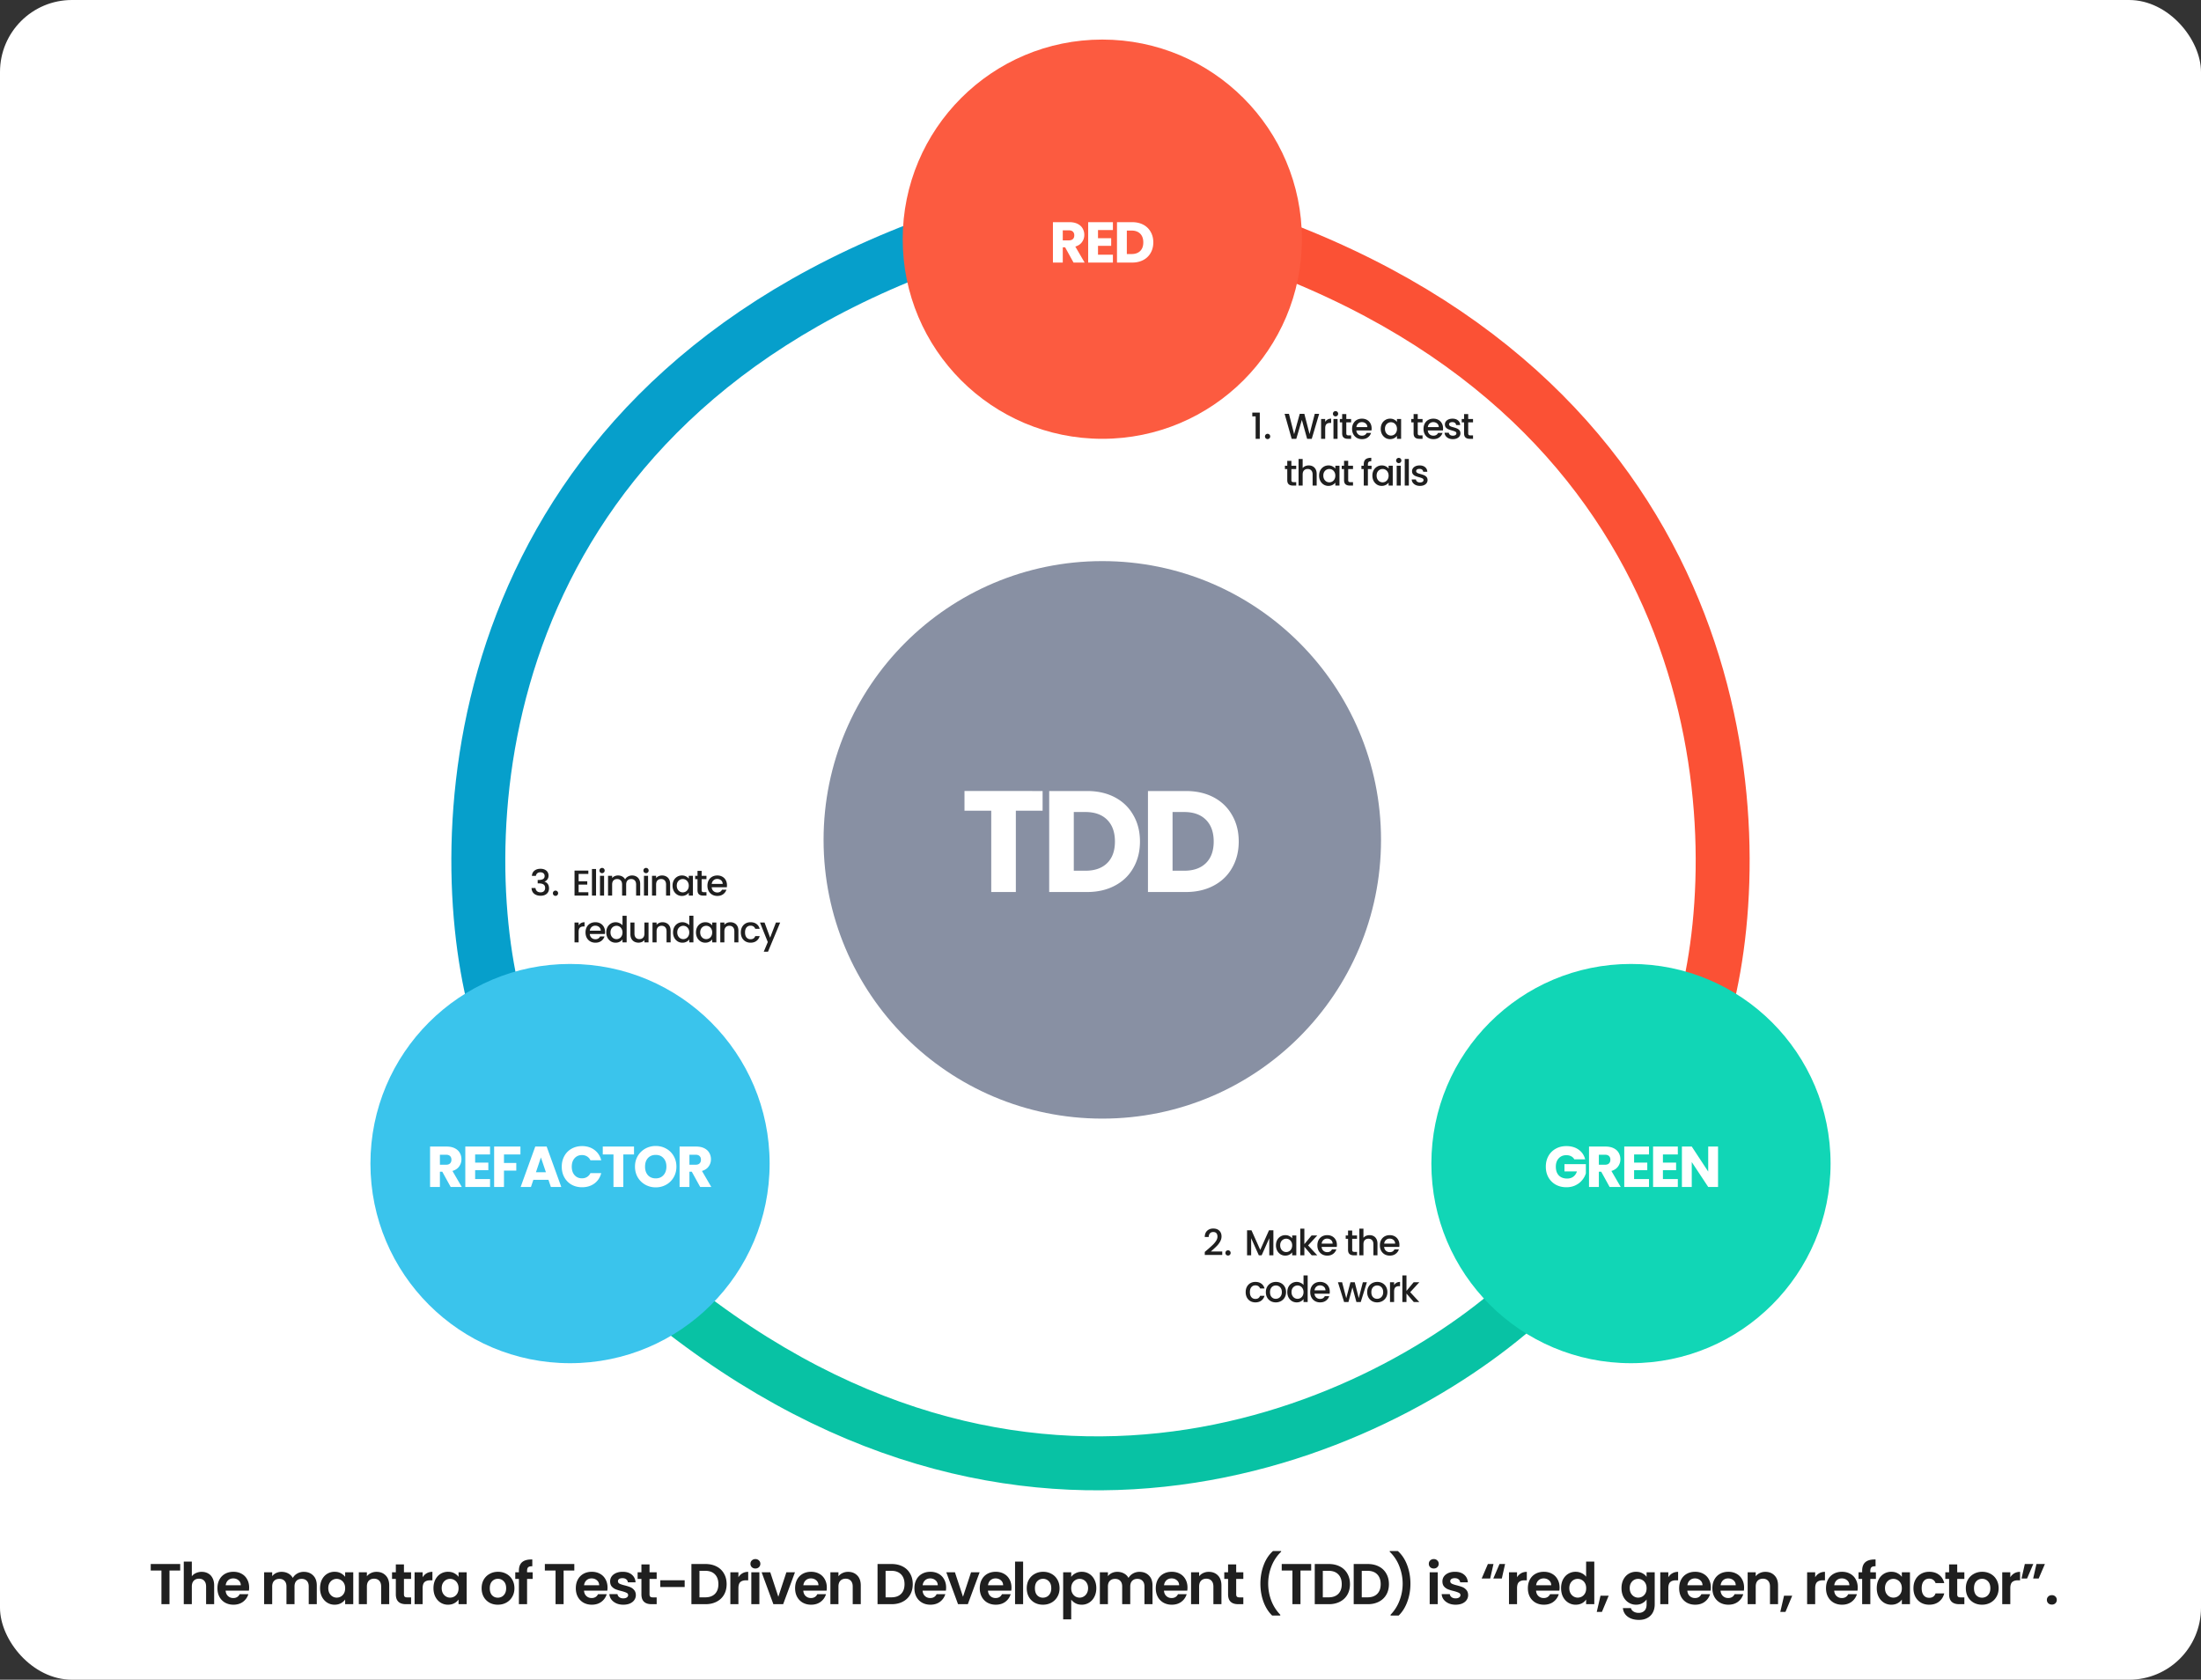 <svg xmlns="http://www.w3.org/2000/svg" width="612" height="467" fill="none"><rect width="100%" height="100%" fill="#333333" stroke="none"/><g clip-path="url(#a)"><rect width="612" height="467" fill="#fff" rx="20"/><path stroke="#08C2A4" stroke-width="15" d="M185.163 360.734c104.178 84.582 204.547 33.734 241.709-2.263"/><path stroke="#069FCB" stroke-width="15" d="M256 69c-125.199 48.049-131.09 160.02-118.385 210"/><path stroke="#FB5135" stroke-width="15" d="M356 69c125.199 48.049 131.09 160.02 118.385 210"/><circle cx="158.5" cy="323.5" r="55.5" fill="#3AC4EC"/><circle cx="306.5" cy="66.5" r="55.5" fill="#FC5B40"/><circle cx="453.5" cy="323.5" r="55.5" fill="#11D6B6"/><circle cx="306.5" cy="233.5" r="77.5" fill="#8890A3"/><path fill="#fff" d="m125.312 330-2.336-4.24h-.656V330h-2.736v-11.232h4.592q1.328 0 2.256.464.943.464 1.408 1.28a3.5 3.5 0 0 1 .464 1.792 3.32 3.32 0 0 1-.64 2q-.624.88-1.856 1.248L128.4 330zm-2.992-6.176h1.696q.751 0 1.12-.368.384-.368.384-1.04 0-.64-.384-1.008-.369-.368-1.12-.368h-1.696zm9.797-2.864v2.272h3.664v2.112h-3.664v2.464h4.144V330h-6.88v-11.232h6.88v2.192zm12.592-2.192v2.192h-4.576v2.368h3.424v2.128h-3.424V330h-2.736v-11.232zm7.79 9.248h-4.192l-.672 1.984h-2.864l4.064-11.232h3.168L156.067 330h-2.896zm-.704-2.112-1.392-4.112-1.376 4.112zm4.405-1.536q0-1.664.72-2.96a5.1 5.1 0 0 1 2-2.032q1.296-.736 2.928-.736 2 0 3.424 1.056t1.904 2.88h-3.008a2.4 2.4 0 0 0-.96-1.072 2.64 2.64 0 0 0-1.392-.368q-1.263 0-2.048.88-.784.88-.784 2.352t.784 2.352q.785.88 2.048.88.785 0 1.392-.368.624-.368.96-1.072h3.008q-.48 1.824-1.904 2.88-1.423 1.04-3.424 1.04-1.632 0-2.928-.72a5.24 5.24 0 0 1-2-2.032q-.72-1.296-.72-2.96m20.092-5.6v2.192h-2.976V330h-2.736v-9.04h-2.976v-2.192zm6.045 11.344a5.9 5.9 0 0 1-2.912-.736 5.6 5.6 0 0 1-2.096-2.048q-.768-1.327-.768-2.976 0-1.648.768-2.96a5.6 5.6 0 0 1 2.096-2.048 5.9 5.9 0 0 1 2.912-.736q1.584 0 2.896.736a5.34 5.34 0 0 1 2.08 2.048q.768 1.312.768 2.96 0 1.649-.768 2.976a5.5 5.5 0 0 1-2.08 2.048q-1.312.736-2.896.736m0-2.496q1.344 0 2.144-.896.816-.896.816-2.368 0-1.488-.816-2.368-.8-.896-2.144-.896-1.36 0-2.176.88-.8.88-.8 2.384 0 1.488.8 2.384.816.88 2.176.88M194.691 330l-2.336-4.24h-.656V330h-2.736v-11.232h4.592q1.327 0 2.256.464.944.464 1.408 1.28a3.5 3.5 0 0 1 .464 1.792q0 1.12-.64 2-.624.88-1.856 1.248l2.592 4.448zm-2.992-6.176h1.696q.752 0 1.12-.368.384-.368.384-1.04 0-.64-.384-1.008-.368-.368-1.12-.368h-1.696zM437.744 322.32a2 2 0 0 0-.88-.848q-.56-.304-1.328-.304-1.329 0-2.128.88-.8.864-.8 2.32 0 1.552.832 2.432.847.864 2.32.864 1.008 0 1.696-.512.703-.512 1.024-1.472h-3.472v-2.016h5.952v2.544a5.3 5.3 0 0 1-1.04 1.904q-.72.88-1.84 1.424t-2.528.544q-1.665 0-2.976-.72a5.3 5.3 0 0 1-2.032-2.032q-.72-1.296-.72-2.96t.72-2.96a5.16 5.16 0 0 1 2.032-2.032q1.296-.736 2.96-.736 2.015 0 3.392.976 1.392.976 1.84 2.704zm9.819 7.68-2.336-4.24h-.656V330h-2.736v-11.232h4.592q1.327 0 2.256.464.944.464 1.408 1.28a3.5 3.5 0 0 1 .464 1.792q0 1.12-.64 2-.624.88-1.856 1.248l2.592 4.448zm-2.992-6.176h1.696q.752 0 1.12-.368.384-.368.384-1.04 0-.64-.384-1.008-.368-.368-1.12-.368h-1.696zm9.798-2.864v2.272h3.664v2.112h-3.664v2.464h4.144V330h-6.88v-11.232h6.88v2.192zm8.016 0v2.272h3.664v2.112h-3.664v2.464h4.144V330h-6.88v-11.232h6.88v2.192zm15.328 9.04h-2.736l-4.576-6.928V330h-2.736v-11.232h2.736l4.576 6.96v-6.96h2.736zM298.501 73l-2.336-4.24h-.656V73h-2.736V61.768h4.592q1.327 0 2.256.464.943.465 1.408 1.28a3.5 3.5 0 0 1 .464 1.792 3.32 3.32 0 0 1-.64 2q-.624.88-1.856 1.248L301.589 73zm-2.992-6.176h1.696q.751 0 1.12-.368.384-.368.384-1.04 0-.64-.384-1.008-.369-.368-1.12-.368h-1.696zm9.797-2.864v2.272h3.664v2.112h-3.664v2.464h4.144V73h-6.88V61.768h6.88v2.192zm9.488-2.192q1.776 0 3.104.704a4.96 4.96 0 0 1 2.048 1.984q.736 1.265.736 2.928 0 1.648-.736 2.928a4.94 4.94 0 0 1-2.064 1.984q-1.327.704-3.088.704h-4.208V61.768zm-.176 8.864q1.552 0 2.416-.848.864-.847.864-2.4t-.864-2.416q-.864-.864-2.416-.864h-1.296v6.528zM289.901 219.92v5.48h-7.44V248h-6.84v-22.6h-7.44v-5.48zm12.353 0q4.44 0 7.76 1.76t5.12 4.96q1.84 3.16 1.84 7.32 0 4.12-1.84 7.32-1.8 3.2-5.16 4.96-3.32 1.76-7.72 1.76h-10.52v-28.08zm-.44 22.16q3.88 0 6.04-2.12t2.16-6-2.16-6.04-6.04-2.16h-3.24v16.32zm27.902-22.16q4.44 0 7.76 1.76t5.12 4.96q1.84 3.16 1.84 7.32 0 4.12-1.84 7.32-1.8 3.2-5.16 4.96-3.32 1.76-7.72 1.76h-10.52v-28.08zm-.44 22.16q3.88 0 6.04-2.12t2.16-6-2.16-6.04-6.04-2.16h-3.24v16.32z"/><path fill="#1F1F1F" d="M348.208 115.75v-1.04h2.08V122h-1.15v-6.25zm4.257 6.32a.7.7 0 0 1-.52-.21.7.7 0 0 1-.21-.52q0-.31.21-.52t.52-.21q.3 0 .51.21t.21.52-.21.52-.51.21m14.335-7.02-2.06 6.95h-1.29l-1.46-5.26-1.55 5.26-1.28.01-1.97-6.96h1.21l1.44 5.66 1.56-5.66h1.28l1.45 5.63 1.45-5.63zm1.68 2.24q.25-.42.66-.65.42-.24.99-.24v1.18h-.29q-.669 0-1.02.34-.34.34-.34 1.18v2.9h-1.14v-5.51h1.14zm2.878-1.53a.7.7 0 0 1-.52-.21.7.7 0 0 1-.21-.52q0-.31.21-.52t.52-.21q.3 0 .51.21t.21.52-.21.52-.51.21m.56.73V122h-1.14v-5.51zm2.427.93v3.05q0 .31.14.45.15.13.5.13h.7v.95h-.9q-.77 0-1.18-.36t-.41-1.17v-3.05h-.65v-.93h.65v-1.37h1.15v1.37h1.34v.93zm7.041 1.69q0 .31-.04.56h-4.21q.05.66.49 1.06t1.08.4q.92 0 1.3-.77h1.23a2.5 2.5 0 0 1-.91 1.25q-.651.48-1.62.48-.79 0-1.42-.35a2.6 2.6 0 0 1-.98-1q-.35-.65-.35-1.5t.34-1.49q.35-.65.97-1 .63-.35 1.44-.35.78 0 1.39.34t.95.96q.34.61.34 1.41m-1.19-.36q-.01-.63-.45-1.01t-1.09-.38q-.59 0-1.01.38-.42.37-.5 1.01zm3.729.47q0-.83.34-1.47a2.54 2.54 0 0 1 2.26-1.35q.65 0 1.13.26.49.25.78.63v-.8h1.15V122h-1.15v-.82a2.26 2.26 0 0 1-.79.65q-.5.26-1.14.26-.71 0-1.3-.36a2.7 2.7 0 0 1-.94-1.02 3.2 3.2 0 0 1-.34-1.49m4.51.02q0-.57-.24-.99a1.606 1.606 0 0 0-1.43-.86q-.44 0-.82.22-.38.21-.62.63-.23.41-.23.98t.23 1q.24.43.62.66a1.64 1.64 0 0 0 1.64 0q.38-.22.61-.64.24-.43.24-1m5.775-1.82v3.05q0 .31.14.45.15.13.5.13h.7v.95h-.9q-.77 0-1.18-.36t-.41-1.17v-3.05h-.65v-.93h.65v-1.37h1.15v1.37h1.34v.93zm7.041 1.69q0 .31-.04.56h-4.21q.05.66.49 1.06t1.08.4q.92 0 1.3-.77h1.23a2.5 2.5 0 0 1-.91 1.25q-.651.48-1.62.48-.79 0-1.42-.35a2.6 2.6 0 0 1-.98-1q-.35-.65-.35-1.5t.34-1.49q.35-.65.97-1 .63-.35 1.44-.35.78 0 1.39.34t.95.96q.34.61.34 1.41m-1.19-.36q-.01-.63-.45-1.01t-1.09-.38q-.59 0-1.01.38-.42.37-.5 1.01zm3.912 3.34q-.651 0-1.17-.23a2.1 2.1 0 0 1-.81-.64 1.6 1.6 0 0 1-.32-.91h1.18q.03.35.33.59.31.23.77.23.48 0 .74-.18.27-.19.27-.48 0-.31-.3-.46-.291-.15-.93-.33a9 9 0 0 1-1.01-.33 1.8 1.8 0 0 1-.68-.49q-.28-.33-.28-.87 0-.44.26-.8.26-.37.74-.58.49-.21 1.12-.21.94 0 1.51.48.58.47.62 1.29h-1.14a.81.81 0 0 0-.3-.59q-.27-.22-.73-.22-.45 0-.69.17a.53.53 0 0 0-.24.45q0 .22.16.37.159.15.39.24.23.08.68.21.6.16.98.33.39.16.67.48t.29.85q0 .47-.26.84t-.74.58q-.471.21-1.11.21m4.271-4.67v3.05q0 .31.14.45.15.13.5.13h.7v.95h-.9q-.77 0-1.18-.36t-.41-1.17v-3.05h-.65v-.93h.65v-1.37h1.15v1.37h1.34v.93zm-49.164 13v3.05q0 .31.14.45.15.13.5.13h.7v.95h-.9q-.77 0-1.18-.36t-.41-1.17v-3.05h-.65v-.93h.65v-1.37h1.15v1.37h1.34v.93zm4.841-1.02q.63 0 1.12.27.5.27.78.8.29.53.29 1.28V135h-1.13v-3.08q0-.74-.37-1.13-.37-.4-1.01-.4t-1.02.4q-.37.39-.37 1.13V135h-1.14v-7.4h1.14v2.53q.29-.35.73-.54.45-.19.98-.19m2.864 2.82q0-.83.34-1.47a2.54 2.54 0 0 1 2.26-1.35q.65 0 1.13.26.49.25.78.63v-.8h1.15V135h-1.15v-.82a2.26 2.26 0 0 1-.79.65q-.5.26-1.14.26-.71 0-1.3-.36a2.7 2.7 0 0 1-.94-1.02 3.2 3.2 0 0 1-.34-1.49m4.51.02q0-.57-.24-.99a1.606 1.606 0 0 0-1.43-.86q-.44 0-.82.22-.38.21-.62.63-.23.41-.23.98t.23 1q.24.43.62.66a1.64 1.64 0 0 0 1.64 0q.38-.22.61-.64.24-.43.24-1m3.577-1.82v3.05q0 .31.14.45.15.13.5.13h.7v.95h-.9q-.77 0-1.18-.36t-.41-1.17v-3.05h-.65v-.93h.65v-1.37h1.15v1.37h1.34v.93zm6.499 0h-1.02V135h-1.15v-4.58h-.65v-.93h.65v-.39q0-.95.5-1.38.51-.44 1.59-.44v.95q-.52 0-.73.2-.21.19-.21.67v.39h1.02zm.23 1.8q0-.83.34-1.47a2.54 2.54 0 0 1 2.26-1.35q.65 0 1.13.26.49.25.78.63v-.8h1.15V135h-1.15v-.82a2.26 2.26 0 0 1-.79.65q-.5.26-1.14.26-.71 0-1.3-.36a2.7 2.7 0 0 1-.94-1.02 3.2 3.2 0 0 1-.34-1.49m4.51.02q0-.57-.24-.99a1.606 1.606 0 0 0-1.43-.86q-.44 0-.82.22-.38.21-.62.63-.23.41-.23.98t.23 1q.24.43.62.66a1.64 1.64 0 0 0 1.64 0q.38-.22.61-.64.24-.43.24-1m2.827-3.48a.7.7 0 0 1-.52-.21.7.7 0 0 1-.21-.52q0-.31.21-.52t.52-.21q.3 0 .51.21t.21.52-.21.52-.51.21m.56.73V135h-1.14v-5.51zm2.237-1.89v7.4h-1.14v-7.4zm3.097 7.49q-.651 0-1.17-.23a2.1 2.1 0 0 1-.81-.64 1.6 1.6 0 0 1-.32-.91h1.18q.03.35.33.59.31.23.77.23.48 0 .74-.18.27-.19.27-.48 0-.31-.3-.46-.291-.15-.93-.33a9 9 0 0 1-1.01-.33 1.8 1.8 0 0 1-.68-.49q-.28-.33-.28-.87 0-.44.26-.8.26-.37.74-.58.49-.21 1.12-.21.94 0 1.51.48.58.47.62 1.29h-1.14a.81.81 0 0 0-.3-.59q-.27-.22-.73-.22-.45 0-.69.17a.53.53 0 0 0-.24.45q0 .22.16.37.159.15.39.24.23.08.68.21.6.16.98.33.39.16.67.48t.29.85q0 .47-.26.84t-.74.58q-.471.21-1.11.21M335.713 347.45a40 40 0 0 0 1.51-1.36q.56-.54.93-1.12t.37-1.16q0-.6-.29-.94-.28-.34-.89-.34-.59 0-.92.38-.32.37-.34 1h-1.1q.03-1.14.68-1.74.66-.61 1.67-.61 1.09 0 1.7.6.62.6.62 1.6 0 .72-.37 1.39-.36.66-.87 1.19-.5.52-1.28 1.21l-.45.4h3.17v.95h-4.86v-.83zm5.752 1.62a.7.7 0 0 1-.52-.21.7.7 0 0 1-.21-.52q0-.31.21-.52t.52-.21q.3 0 .51.21t.21.52-.21.52-.51.21m12.605-7.02V349h-1.14v-4.76l-2.12 4.76h-.79l-2.13-4.76V349h-1.14v-6.95h1.23l2.44 5.45 2.43-5.45zm.718 4.17q0-.83.34-1.47a2.54 2.54 0 0 1 2.26-1.35q.65 0 1.13.26.49.25.78.63v-.8h1.15V349h-1.15v-.82q-.29.39-.79.65t-1.14.26a2.45 2.45 0 0 1-1.3-.36 2.7 2.7 0 0 1-.94-1.02 3.2 3.2 0 0 1-.34-1.49m4.51.02q0-.57-.24-.99a1.61 1.61 0 0 0-1.43-.86q-.44 0-.82.22-.38.21-.62.63-.23.41-.23.98t.23 1q.24.43.62.66a1.64 1.64 0 0 0 1.64 0 1.6 1.6 0 0 0 .61-.64q.24-.43.24-1m4.428.01 2.54 2.75h-1.54l-2.04-2.37V349h-1.14v-7.4h1.14v4.3l2-2.41h1.58zm8.007-.14q0 .31-.04.56h-4.21q.05.66.49 1.06t1.08.4q.92 0 1.3-.77h1.23a2.5 2.5 0 0 1-.91 1.25q-.651.48-1.62.48-.79 0-1.42-.35a2.6 2.6 0 0 1-.98-1q-.35-.65-.35-1.5t.34-1.49q.35-.65.97-1 .63-.35 1.44-.35.78 0 1.39.34t.95.96q.34.61.34 1.41m-1.19-.36q-.01-.63-.45-1.01t-1.09-.38q-.59 0-1.01.38-.42.37-.5 1.01zm5.439-1.33v3.05q0 .31.14.45.15.13.5.13h.7v.95h-.9q-.77 0-1.18-.36t-.41-1.17v-3.05h-.65v-.93h.65v-1.37h1.15v1.37h1.34v.93zm4.841-1.02q.63 0 1.12.27.5.27.78.8.29.53.29 1.28V349h-1.13v-3.08q0-.74-.37-1.13-.37-.4-1.01-.4t-1.02.4q-.37.39-.37 1.13V349h-1.14v-7.4h1.14v2.53q.29-.35.73-.54.45-.19.98-.19m8.294 2.71q0 .31-.04.56h-4.21q.05.66.49 1.06.441.4 1.08.4.92 0 1.3-.77h1.23q-.25.76-.91 1.25-.65.48-1.62.48-.79 0-1.42-.35a2.6 2.6 0 0 1-.98-1q-.35-.65-.35-1.5t.34-1.49q.35-.65.97-1 .63-.35 1.44-.35a2.8 2.8 0 0 1 1.39.34q.61.34.95.96.34.61.34 1.41m-1.19-.36q-.009-.63-.45-1.01-.44-.38-1.09-.38-.59 0-1.01.38-.42.37-.5 1.01zm-41.557 13.49q0-.85.34-1.49.35-.65.96-1t1.4-.35q1 0 1.65.48.66.47.89 1.35h-1.23a1.3 1.3 0 0 0-.48-.64q-.33-.23-.83-.23-.7 0-1.12.5-.41.49-.41 1.38t.41 1.39q.42.5 1.12.5.99 0 1.31-.87h1.23q-.24.84-.9 1.34-.66.49-1.64.49-.79 0-1.4-.35a2.56 2.56 0 0 1-.96-1q-.34-.65-.34-1.5m8.366 2.85q-.78 0-1.41-.35-.63-.36-.99-1-.36-.65-.36-1.5 0-.84.37-1.49a2.56 2.56 0 0 1 1.01-1q.64-.35 1.43-.35t1.43.35 1.01 1 .37 1.49-.38 1.49-1.04 1.01a3 3 0 0 1-1.44.35m0-.99q.44 0 .82-.21.39-.21.63-.63t.24-1.02-.23-1.01a1.55 1.55 0 0 0-.61-.63 1.67 1.67 0 0 0-.82-.21q-.44 0-.82.21-.37.21-.59.63-.22.41-.22 1.01 0 .89.45 1.38.46.48 1.15.48m3.207-1.88q0-.83.34-1.47a2.54 2.54 0 0 1 2.27-1.35q.54 0 1.06.24.53.23.84.62v-2.66h1.15v7.4h-1.15v-.83a2.1 2.1 0 0 1-.78.66q-.49.26-1.13.26-.72 0-1.32-.36a2.7 2.7 0 0 1-.94-1.02 3.2 3.2 0 0 1-.34-1.49m4.51.02q0-.57-.24-.99a1.606 1.606 0 0 0-1.43-.86q-.44 0-.82.22-.38.21-.62.63-.23.41-.23.98t.23 1q.24.43.62.66a1.64 1.64 0 0 0 1.64 0q.38-.22.61-.64.24-.43.24-1m7.297-.13q0 .31-.04.56h-4.21q.05.66.49 1.06.441.4 1.08.4.92 0 1.3-.77h1.23q-.25.76-.91 1.25-.65.48-1.62.48-.79 0-1.42-.35a2.6 2.6 0 0 1-.98-1q-.35-.65-.35-1.5t.34-1.49q.35-.65.97-1 .63-.35 1.44-.35a2.8 2.8 0 0 1 1.39.34q.61.34.95.96.34.61.34 1.41m-1.19-.36q-.009-.63-.45-1.01-.44-.38-1.09-.38-.59 0-1.01.38-.42.37-.5 1.01zm11.51-2.26-1.71 5.51h-1.2l-1.11-4.07-1.11 4.07h-1.2l-1.72-5.51h1.16l1.15 4.43 1.17-4.43h1.19l1.12 4.41 1.14-4.41zm2.842 5.6q-.78 0-1.41-.35-.63-.36-.99-1-.36-.65-.36-1.5 0-.84.37-1.49a2.56 2.56 0 0 1 1.01-1q.64-.35 1.43-.35t1.43.35 1.01 1 .37 1.49-.38 1.49-1.04 1.01a3 3 0 0 1-1.44.35m0-.99q.44 0 .82-.21.39-.21.63-.63t.24-1.02-.23-1.01a1.55 1.55 0 0 0-.61-.63 1.67 1.67 0 0 0-.82-.21q-.44 0-.82.21-.37.21-.59.63-.22.41-.22 1.01 0 .89.45 1.38.46.48 1.15.48m4.727-3.81q.249-.42.66-.65.42-.24.99-.24v1.18h-.29q-.67 0-1.02.34-.34.34-.34 1.18v2.9h-1.14v-5.51h1.14zm4.478 1.96 2.54 2.75h-1.54l-2.04-2.37V362h-1.14v-7.4h1.14v4.3l2-2.41h1.58zM147.897 243.51q.06-.93.71-1.45.66-.52 1.68-.52.7 0 1.21.25t.77.68.26.97q0 .62-.33 1.06t-.79.59v.04q.59.18.92.66.33.47.33 1.21 0 .59-.27 1.05t-.8.73q-.53.26-1.27.26-1.08 0-1.78-.55-.69-.56-.74-1.6h1.1q.04.53.41.87.37.33 1 .33.61 0 .94-.33.33-.34.33-.87 0-.7-.45-.99-.44-.3-1.36-.3h-.26v-.94h.27q.81-.01 1.23-.27.43-.26.43-.82 0-.48-.31-.76-.31-.29-.88-.29-.56 0-.87.29a1.13 1.13 0 0 0-.37.7zm6.568 5.56a.7.7 0 0 1-.52-.21.7.7 0 0 1-.21-.52q0-.31.21-.52t.52-.21q.3 0 .51.21t.21.52-.21.52-.51.21m6.425-6.1v2.04h2.4v.93h-2.4v2.13h2.7v.93h-3.84v-6.96h3.84v.93zm4.844-1.37v7.4h-1.14v-7.4zm1.677 1.16a.7.7 0 0 1-.52-.21.7.7 0 0 1-.21-.52q0-.31.21-.52t.52-.21q.3 0 .51.21t.21.52-.21.52-.51.21m.56.73V249h-1.14v-5.51zm7.767-.09q.65 0 1.16.27.519.27.81.8.3.53.3 1.28V249h-1.13v-3.08q0-.74-.37-1.13-.37-.4-1.01-.4t-1.02.4q-.37.39-.37 1.13V249h-1.13v-3.08q0-.74-.37-1.13-.37-.4-1.01-.4t-1.02.4q-.37.39-.37 1.13V249h-1.14v-5.51h1.14v.63q.28-.34.71-.53t.92-.19q.66 0 1.18.28t.8.81q.249-.5.78-.79.53-.3 1.14-.3m3.9-.64a.7.7 0 0 1-.52-.21.7.7 0 0 1-.21-.52q0-.31.21-.52t.52-.21q.3 0 .51.21t.21.52-.21.52-.51.21m.56.73V249h-1.14v-5.51zm3.877-.09q.65 0 1.16.27.52.27.81.8t.29 1.28V249h-1.13v-3.08q0-.74-.37-1.13-.37-.4-1.01-.4t-1.02.4q-.37.39-.37 1.13V249h-1.14v-5.51h1.14v.63q.28-.34.71-.53.44-.19.93-.19m2.934 2.82q0-.83.34-1.47a2.54 2.54 0 0 1 2.26-1.35q.65 0 1.13.26.49.25.78.63v-.8h1.15V249h-1.15v-.82a2.26 2.26 0 0 1-.79.65q-.5.26-1.14.26-.71 0-1.3-.36a2.7 2.7 0 0 1-.94-1.02 3.2 3.2 0 0 1-.34-1.49m4.51.02q0-.57-.24-.99a1.606 1.606 0 0 0-1.43-.86q-.44 0-.82.22-.38.21-.62.63-.23.41-.23.98t.23 1q.24.43.62.66a1.64 1.64 0 0 0 1.64 0q.38-.22.61-.64.24-.43.24-1m3.577-1.82v3.05q0 .31.14.45.15.13.5.13h.7v.95h-.9q-.77 0-1.18-.36t-.41-1.17v-3.05h-.65v-.93h.65v-1.37h1.15v1.37h1.34v.93zm7.041 1.69q0 .31-.04.56h-4.21q.05.66.49 1.06t1.08.4q.92 0 1.3-.77h1.23a2.5 2.5 0 0 1-.91 1.25q-.65.48-1.62.48-.79 0-1.42-.35a2.6 2.6 0 0 1-.98-1q-.35-.65-.35-1.5t.34-1.49a2.46 2.46 0 0 1 .97-1q.63-.35 1.44-.35.78 0 1.39.34t.95.96q.34.61.34 1.41m-1.19-.36q-.01-.63-.45-1.01t-1.09-.38q-.59 0-1.01.38-.42.37-.5 1.01zm-40.057 11.54q.25-.42.66-.65.42-.24.99-.24v1.18h-.29q-.67 0-1.02.34-.34.34-.34 1.18v2.9h-1.14v-5.51h1.14zm7.348 1.82q0 .31-.04.56h-4.21q.05.66.49 1.06t1.08.4q.92 0 1.3-.77h1.23a2.5 2.5 0 0 1-.91 1.25q-.65.48-1.62.48-.79 0-1.42-.35a2.6 2.6 0 0 1-.98-1q-.35-.65-.35-1.5t.34-1.49a2.46 2.46 0 0 1 .97-1q.63-.35 1.44-.35.78 0 1.39.34t.95.96q.34.61.34 1.41m-1.19-.36q-.01-.63-.45-1.01t-1.09-.38q-.59 0-1.01.38-.42.37-.5 1.01zm1.532.47q0-.83.34-1.47.35-.64.94-.99.6-.36 1.33-.36.54 0 1.06.24.53.23.84.62v-2.66h1.15v7.4h-1.15v-.83a2.1 2.1 0 0 1-.78.66q-.49.26-1.13.26-.72 0-1.32-.36a2.67 2.67 0 0 1-.94-1.02 3.2 3.2 0 0 1-.34-1.49m4.51.02q0-.57-.24-.99a1.6 1.6 0 0 0-.61-.64 1.6 1.6 0 0 0-.82-.22q-.44 0-.82.22-.38.21-.62.63-.23.41-.23.98t.23 1q.24.43.62.66a1.64 1.64 0 0 0 1.64 0q.38-.22.61-.64.24-.43.24-1m7.237-2.75V262h-1.14v-.65q-.27.34-.71.54-.43.19-.92.19-.65 0-1.17-.27-.51-.27-.81-.8-.29-.53-.29-1.28v-3.24h1.13v3.07q0 .74.37 1.14.37.39 1.01.39t1.01-.39q.38-.4.38-1.14v-3.07zm3.884-.09q.65 0 1.16.27.52.27.81.8t.29 1.28V262h-1.13v-3.08q0-.74-.37-1.13-.37-.4-1.01-.4-.639 0-1.02.4-.37.39-.37 1.13V262h-1.14v-5.51h1.14v.63q.28-.34.71-.53a2.3 2.3 0 0 1 .93-.19m2.934 2.82q0-.83.34-1.47a2.54 2.54 0 0 1 3.33-1.11q.531.23.84.62v-2.66h1.15v7.4h-1.15v-.83a2.1 2.1 0 0 1-.78.66q-.49.26-1.13.26-.72 0-1.32-.36a2.7 2.7 0 0 1-.94-1.02 3.2 3.2 0 0 1-.34-1.49m4.51.02q0-.57-.24-.99a1.61 1.61 0 0 0-1.43-.86q-.44 0-.82.22-.38.21-.62.63-.23.41-.23.98t.23 1q.24.43.62.66a1.64 1.64 0 0 0 1.64 0 1.6 1.6 0 0 0 .61-.64q.24-.43.24-1m1.868-.02q0-.83.34-1.47.35-.64.94-.99.6-.36 1.32-.36.65 0 1.13.26.489.25.78.63v-.8h1.15V262h-1.15v-.82a2.3 2.3 0 0 1-.79.65q-.501.26-1.14.26-.71 0-1.3-.36a2.67 2.67 0 0 1-.94-1.02 3.2 3.2 0 0 1-.34-1.49m4.51.02q0-.57-.24-.99a1.6 1.6 0 0 0-.61-.64 1.6 1.6 0 0 0-.82-.22q-.44 0-.82.22-.38.21-.62.63-.23.41-.23.98t.23 1q.24.43.62.66a1.64 1.64 0 0 0 1.64 0q.38-.22.61-.64.24-.43.24-1m5.027-2.84q.65 0 1.16.27.52.27.81.8t.29 1.28V262h-1.13v-3.08q0-.74-.37-1.13-.37-.4-1.01-.4t-1.02.4q-.37.39-.37 1.13V262h-1.14v-5.51h1.14v.63q.28-.34.71-.53.44-.19.93-.19m2.934 2.84q0-.85.34-1.49.351-.65.96-1 .61-.35 1.4-.35 1 0 1.65.48.66.47.89 1.35h-1.23a1.3 1.3 0 0 0-.48-.64q-.33-.23-.83-.23-.7 0-1.12.5-.41.49-.41 1.38t.41 1.39q.42.5 1.12.5.99 0 1.31-.87h1.23q-.24.84-.9 1.34-.66.49-1.64.49-.79 0-1.4-.35a2.57 2.57 0 0 1-.96-1q-.34-.65-.34-1.5m10.936-2.75-3.38 8.1h-1.18l1.12-2.68-2.17-5.42h1.27l1.55 4.2 1.61-4.2zM50.104 434.832v1.808h-2.976V446h-2.24v-9.36h-2.976v-1.808zm5.987 2.176q1.008 0 1.792.448.783.432 1.216 1.296.447.848.448 2.048v5.2h-2.24v-4.896q0-1.056-.528-1.616-.528-.576-1.44-.576-.929 0-1.472.576-.528.56-.528 1.616V446h-2.24v-11.84h2.24v4.08a2.85 2.85 0 0 1 1.152-.896 3.7 3.7 0 0 1 1.6-.336m13.186 4.368q0 .48-.064.864h-6.48q.08.96.672 1.504t1.456.544q1.248 0 1.776-1.072h2.416a4.08 4.08 0 0 1-1.472 2.112q-1.088.816-2.672.816-1.281 0-2.304-.56a4.1 4.1 0 0 1-1.584-1.616q-.56-1.04-.56-2.4 0-1.376.56-2.416a3.9 3.9 0 0 1 1.568-1.6q1.008-.56 2.32-.56 1.263 0 2.256.544 1.008.544 1.552 1.552.56.992.56 2.288m-2.32-.64q-.016-.864-.624-1.376-.608-.528-1.488-.528-.832 0-1.408.512-.56.497-.688 1.392zm17.495-3.728q1.632 0 2.624 1.008 1.008.991 1.008 2.784v5.2h-2.24v-4.896q0-1.04-.528-1.584-.528-.56-1.44-.56t-1.456.56q-.528.544-.528 1.584V446h-2.24v-4.896q0-1.04-.528-1.584-.528-.56-1.44-.56-.927 0-1.472.56-.528.544-.528 1.584V446h-2.24v-8.864h2.24v1.072a3 3 0 0 1 1.104-.88q.688-.32 1.504-.32 1.04 0 1.856.448.816.432 1.264 1.248a3.2 3.2 0 0 1 1.248-1.232 3.6 3.6 0 0 1 1.792-.464m4.542 4.528q0-1.344.528-2.384.544-1.04 1.456-1.6a3.9 3.9 0 0 1 2.064-.56q.991 0 1.728.4.752.4 1.2 1.008v-1.264h2.256V446H95.97v-1.296q-.432.624-1.2 1.04-.752.4-1.744.4-1.12 0-2.048-.576-.912-.576-1.456-1.616-.528-1.056-.528-2.416m6.976.032q0-.816-.32-1.392a2.2 2.2 0 0 0-.864-.896 2.27 2.27 0 0 0-1.168-.32q-.624 0-1.152.304t-.864.896q-.32.576-.32 1.376t.32 1.408q.336.593.864.912.544.32 1.152.32.624 0 1.168-.304.544-.32.864-.896.32-.592.32-1.408m8.716-4.56q1.584 0 2.56 1.008.976.991.976 2.784v5.2h-2.24v-4.896q0-1.056-.528-1.616-.528-.576-1.44-.576-.929 0-1.472.576-.528.56-.528 1.616V446h-2.24v-8.864h2.24v1.104a3 3 0 0 1 1.136-.896 3.5 3.5 0 0 1 1.536-.336m7.634 1.968v4.288q0 .448.208.656.223.192.736.192h1.04V446h-1.408q-2.832 0-2.832-2.752v-4.272h-1.056v-1.84h1.056v-2.192h2.256v2.192h1.984v1.84zm5.195-.464a3.2 3.2 0 0 1 1.12-1.104q.704-.4 1.6-.4v2.352h-.592q-1.056 0-1.6.496-.528.497-.528 1.728V446h-2.24v-8.864h2.24zm3.013 3.024q0-1.344.528-2.384.543-1.04 1.456-1.6a3.9 3.9 0 0 1 2.064-.56q.992 0 1.728.4.751.4 1.2 1.008v-1.264h2.256V446h-2.256v-1.296q-.432.624-1.2 1.04-.753.4-1.744.4-1.12 0-2.048-.576-.912-.576-1.456-1.616-.528-1.056-.528-2.416m6.976.032q0-.816-.32-1.392a2.2 2.2 0 0 0-.864-.896 2.27 2.27 0 0 0-1.168-.32q-.624 0-1.152.304t-.864.896q-.32.576-.32 1.376t.32 1.408q.336.593.864.912.543.32 1.152.32.624 0 1.168-.304.543-.32.864-.896.32-.592.32-1.408m10.912 4.576q-1.28 0-2.304-.56a4.2 4.2 0 0 1-1.616-1.616q-.576-1.04-.576-2.4t.592-2.4a4.17 4.17 0 0 1 1.648-1.6q1.04-.576 2.32-.576t2.32.576a4.07 4.07 0 0 1 1.632 1.6q.608 1.04.608 2.4t-.624 2.4a4.25 4.25 0 0 1-1.664 1.616q-1.04.56-2.336.56m0-1.952q.608 0 1.136-.288.544-.304.864-.896t.32-1.44q0-1.264-.672-1.936a2.14 2.14 0 0 0-1.616-.688q-.96 0-1.616.688-.64.672-.64 1.936t.624 1.952q.64.672 1.6.672m9.691-5.216h-1.552V446h-2.272v-7.024h-1.008v-1.84h1.008v-.448q0-1.632.928-2.4t2.8-.72v1.888q-.816-.016-1.136.272t-.32 1.04v.368h1.552zm11.584-4.144v1.808h-2.976V446h-2.24v-9.36h-2.976v-1.808zm9.235 6.544q0 .48-.064.864h-6.48q.08.96.672 1.504t1.456.544q1.248 0 1.776-1.072h2.416a4.1 4.1 0 0 1-1.472 2.112q-1.089.816-2.672.816-1.281 0-2.304-.56a4.1 4.1 0 0 1-1.584-1.616q-.56-1.04-.56-2.4 0-1.376.56-2.416a3.9 3.9 0 0 1 1.568-1.6q1.008-.56 2.32-.56 1.263 0 2.256.544 1.008.544 1.552 1.552.56.992.56 2.288m-2.32-.64q-.017-.864-.624-1.376-.609-.528-1.488-.528-.832 0-1.408.512-.56.497-.688 1.392zm6.707 5.408q-1.089 0-1.952-.384-.864-.4-1.376-1.072a2.73 2.73 0 0 1-.544-1.488h2.256q.064.512.496.848.447.336 1.104.336.64 0 .992-.256.368-.256.368-.656 0-.432-.448-.64-.432-.224-1.392-.48a12 12 0 0 1-1.632-.496 2.9 2.9 0 0 1-1.088-.784q-.448-.528-.448-1.424 0-.737.416-1.344.432-.607 1.216-.96.8-.352 1.872-.352 1.583 0 2.528.8.944.784 1.04 2.128h-2.144a1.13 1.13 0 0 0-.448-.832q-.384-.32-1.04-.32-.608 0-.944.224a.72.72 0 0 0-.32.624q0 .448.448.688.447.224 1.392.464.96.24 1.584.496t1.072.8q.463.528.48 1.408 0 .768-.432 1.376-.417.608-1.216.96-.784.336-1.84.336m7.294-7.168v4.288q0 .448.208.656.225.192.736.192h1.04V446h-1.408q-2.832 0-2.832-2.752v-4.272h-1.056v-1.84h1.056v-2.192h2.256v2.192h1.984v1.84zm9.771.368v1.888h-6.784v-1.888zm5.777-4.512q1.76 0 3.088.688a4.85 4.85 0 0 1 2.064 1.968q.735 1.264.736 2.944 0 1.68-.736 2.944-.72 1.248-2.064 1.936-1.329.688-3.088.688h-3.904v-11.168zm-.08 9.264q1.76 0 2.72-.96t.96-2.704-.96-2.72q-.96-.992-2.72-.992h-1.584v7.376zm9.244-5.584a3.2 3.2 0 0 1 1.12-1.104q.705-.4 1.6-.4v2.352h-.592q-1.056 0-1.6.496-.528.497-.528 1.728V446h-2.24v-8.864h2.24zm4.725-2.432q-.592 0-.992-.368a1.28 1.28 0 0 1-.384-.944q0-.56.384-.928.4-.384.992-.384t.976.384q.4.368.4.928t-.4.944q-.384.368-.976.368m1.104 1.056V446h-2.24v-8.864zm5.269 6.8 2.24-6.8h2.384l-3.28 8.864h-2.72l-3.264-8.864h2.4zm13.482-2.56q0 .48-.064.864h-6.48q.081.96.672 1.504t1.456.544q1.248 0 1.776-1.072h2.416a4.08 4.08 0 0 1-1.472 2.112q-1.088.816-2.672.816-1.28 0-2.304-.56a4.1 4.1 0 0 1-1.584-1.616q-.56-1.04-.56-2.4 0-1.376.56-2.416a3.9 3.9 0 0 1 1.568-1.6q1.008-.56 2.32-.56 1.264 0 2.256.544a3.75 3.75 0 0 1 1.552 1.552q.56.992.56 2.288m-2.32-.64q-.015-.864-.624-1.376-.607-.528-1.488-.528-.831 0-1.408.512-.56.497-.688 1.392zm8.227-3.728q1.584 0 2.56 1.008.976.991.976 2.784v5.2h-2.24v-4.896q0-1.056-.528-1.616-.528-.576-1.44-.576-.927 0-1.472.576-.528.56-.528 1.616V446h-2.24v-8.864h2.24v1.104a3.04 3.04 0 0 1 1.136-.896q.705-.336 1.536-.336m12.103-2.176q1.76 0 3.088.688a4.85 4.85 0 0 1 2.064 1.968q.736 1.264.736 2.944t-.736 2.944q-.72 1.248-2.064 1.936-1.328.688-3.088.688h-3.904v-11.168zm-.08 9.264q1.76 0 2.72-.96t.96-2.704-.96-2.72q-.96-.992-2.72-.992h-1.584v7.376zm15.245-2.72q0 .48-.064.864h-6.48q.08.96.672 1.504.591.544 1.456.544 1.248 0 1.776-1.072h2.416a4.1 4.1 0 0 1-1.472 2.112q-1.088.816-2.672.816-1.281 0-2.304-.56a4.1 4.1 0 0 1-1.584-1.616q-.56-1.04-.56-2.4 0-1.376.56-2.416a3.9 3.9 0 0 1 1.568-1.6q1.008-.56 2.32-.56 1.263 0 2.256.544 1.008.544 1.552 1.552.56.992.56 2.288m-2.32-.64q-.017-.864-.624-1.376-.609-.528-1.488-.528-.832 0-1.408.512-.56.497-.688 1.392zm7.011 3.2 2.24-6.8h2.384l-3.28 8.864h-2.72l-3.264-8.864h2.4zm13.482-2.56q0 .48-.064.864h-6.48q.08.96.672 1.504.591.544 1.456.544 1.248 0 1.776-1.072h2.416a4.1 4.1 0 0 1-1.472 2.112q-1.088.816-2.672.816-1.281 0-2.304-.56a4.1 4.1 0 0 1-1.584-1.616q-.56-1.04-.56-2.4 0-1.376.56-2.416a3.9 3.9 0 0 1 1.568-1.6q1.008-.56 2.32-.56 1.263 0 2.256.544 1.008.544 1.552 1.552.56.992.56 2.288m-2.32-.64q-.017-.864-.624-1.376-.609-.528-1.488-.528-.832 0-1.408.512-.56.497-.688 1.392zm5.555-6.576V446h-2.24v-11.84zm5.509 11.984q-1.28 0-2.304-.56a4.2 4.2 0 0 1-1.616-1.616q-.576-1.04-.576-2.4t.592-2.4a4.17 4.17 0 0 1 1.648-1.6q1.04-.576 2.32-.576t2.32.576a4.07 4.07 0 0 1 1.632 1.6q.608 1.04.608 2.4t-.624 2.4a4.25 4.25 0 0 1-1.664 1.616q-1.04.56-2.336.56m0-1.952q.608 0 1.136-.288.545-.304.864-.896.32-.593.32-1.44 0-1.264-.672-1.936a2.14 2.14 0 0 0-1.616-.688q-.96 0-1.616.688-.64.672-.64 1.936t.624 1.952q.64.672 1.6.672m7.867-5.776q.432-.607 1.184-1.008.768-.416 1.744-.416 1.136 0 2.048.56.928.56 1.456 1.6.544 1.024.544 2.384t-.544 2.416q-.528 1.04-1.456 1.616a3.76 3.76 0 0 1-2.048.576q-.976 0-1.728-.4a3.7 3.7 0 0 1-1.2-1.008v5.488h-2.24v-13.088h2.24zm4.688 3.12q0-.8-.336-1.376a2.2 2.2 0 0 0-.864-.896 2.27 2.27 0 0 0-1.152-.304q-.607 0-1.152.32-.528.304-.864.896-.32.593-.32 1.392 0 .8.32 1.392.336.592.864.912.545.304 1.152.304.624 0 1.152-.32a2.3 2.3 0 0 0 .864-.912q.336-.592.336-1.408m14.284-4.528q1.632 0 2.624 1.008 1.008.991 1.008 2.784v5.2h-2.24v-4.896q0-1.04-.528-1.584-.528-.56-1.44-.56-.913 0-1.456.56-.528.544-.528 1.584V446h-2.24v-4.896q0-1.04-.528-1.584-.528-.56-1.44-.56-.929 0-1.472.56-.528.544-.528 1.584V446h-2.24v-8.864h2.24v1.072a3 3 0 0 1 1.104-.88q.688-.32 1.504-.32 1.04 0 1.856.448.816.432 1.264 1.248a3.2 3.2 0 0 1 1.248-1.232 3.6 3.6 0 0 1 1.792-.464m13.357 4.368q0 .48-.064.864h-6.48q.081.96.672 1.504t1.456.544q1.248 0 1.776-1.072h2.416a4.08 4.08 0 0 1-1.472 2.112q-1.088.816-2.672.816-1.28 0-2.304-.56a4.1 4.1 0 0 1-1.584-1.616q-.56-1.04-.56-2.4 0-1.376.56-2.416a3.9 3.9 0 0 1 1.568-1.6q1.009-.56 2.32-.56 1.265 0 2.256.544a3.75 3.75 0 0 1 1.552 1.552q.56.992.56 2.288m-2.32-.64q-.015-.864-.624-1.376-.607-.528-1.488-.528-.832 0-1.408.512-.56.497-.688 1.392zm8.227-3.728q1.584 0 2.56 1.008.976.991.976 2.784v5.2h-2.24v-4.896q0-1.056-.528-1.616-.528-.576-1.44-.576-.927 0-1.472.576-.528.56-.528 1.616V446h-2.24v-8.864h2.24v1.104a3.04 3.04 0 0 1 1.136-.896q.705-.336 1.536-.336m7.635 1.968v4.288q0 .448.208.656.223.192.736.192h1.04V446h-1.408q-2.832 0-2.832-2.752v-4.272h-1.056v-1.84h1.056v-2.192h2.256v2.192h1.984v1.84zm9.999 10.176q-1.551-1.504-2.416-3.84-.848-2.336-.848-5.008 0-2.736.896-5.136.897-2.416 2.608-3.952h2.256v.208q-1.76 1.68-2.688 4.032a13.3 13.3 0 0 0-.048 9.552 11.6 11.6 0 0 0 2.496 3.92v.224zm10.854-14.32v1.808h-2.976V446h-2.24v-9.36h-2.976v-1.808zm4.898 0q1.76 0 3.088.688a4.85 4.85 0 0 1 2.064 1.968q.736 1.264.736 2.944t-.736 2.944q-.72 1.248-2.064 1.936-1.327.688-3.088.688h-3.904v-11.168zm-.08 9.264q1.76 0 2.72-.96t.96-2.704-.96-2.72q-.96-.992-2.72-.992h-1.584v7.376zm10.909-9.264q1.76 0 3.088.688a4.85 4.85 0 0 1 2.064 1.968q.736 1.264.736 2.944t-.736 2.944q-.72 1.248-2.064 1.936-1.328.688-3.088.688h-3.904v-11.168zm-.08 9.264q1.76 0 2.72-.96t.96-2.704-.96-2.72q-.96-.992-2.72-.992h-1.584v7.376zm6.429 5.056v-.224a11.4 11.4 0 0 0 2.48-3.92q.88-2.272.88-4.704 0-2.496-.928-4.848a11 11 0 0 0-2.672-4.032v-.208h2.256q1.711 1.536 2.608 3.952.896 2.4.896 5.136 0 2.672-.864 5.008-.849 2.336-2.4 3.84zm12.01-13.072q-.593 0-.992-.368a1.28 1.28 0 0 1-.384-.944q0-.56.384-.928.4-.384.992-.384t.976.384q.4.368.4.928t-.4.944q-.384.368-.976.368m1.104 1.056V446h-2.24v-8.864zm4.965 9.008q-1.088 0-1.952-.384-.864-.4-1.376-1.072a2.73 2.73 0 0 1-.544-1.488h2.256q.064.512.496.848.448.336 1.104.336.64 0 .992-.256.368-.256.368-.656 0-.432-.448-.64-.432-.224-1.392-.48a12 12 0 0 1-1.632-.496 2.9 2.9 0 0 1-1.088-.784q-.448-.528-.448-1.424 0-.737.416-1.344.432-.607 1.216-.96.8-.352 1.872-.352 1.584 0 2.528.8.944.784 1.04 2.128h-2.144a1.12 1.12 0 0 0-.448-.832q-.384-.32-1.04-.32-.608 0-.944.224a.72.72 0 0 0-.32.624q0 .448.448.688.448.224 1.392.464.96.24 1.584.496t1.072.8q.464.528.48 1.408 0 .768-.432 1.376-.416.608-1.216.96-.784.336-1.84.336m9.619-7.28h-2.368l1.728-4.032h1.552zm3.232 0h-2.368l1.728-4.032h1.552zm4.233-.352a3.2 3.2 0 0 1 1.12-1.104q.705-.4 1.6-.4v2.352h-.592q-1.056 0-1.6.496-.528.497-.528 1.728V446h-2.24v-8.864h2.24zm11.829 2.864q0 .48-.064.864h-6.48q.08.96.672 1.504t1.456.544q1.248 0 1.776-1.072h2.416a4.1 4.1 0 0 1-1.472 2.112q-1.088.816-2.672.816-1.28 0-2.304-.56a4.1 4.1 0 0 1-1.584-1.616q-.56-1.04-.56-2.4 0-1.376.56-2.416a3.9 3.9 0 0 1 1.568-1.6q1.008-.56 2.32-.56 1.265 0 2.256.544 1.008.544 1.552 1.552.56.992.56 2.288m-2.32-.64q-.016-.864-.624-1.376-.607-.528-1.488-.528-.832 0-1.408.512-.56.497-.688 1.392zm2.739.8q0-1.344.528-2.384.544-1.04 1.472-1.6a3.9 3.9 0 0 1 2.064-.56q.864 0 1.648.384a3.2 3.2 0 0 1 1.248.992v-4.208h2.272V446h-2.272v-1.312a3.04 3.04 0 0 1-1.168 1.056q-.752.4-1.744.4a3.8 3.8 0 0 1-2.048-.576q-.928-.576-1.472-1.616-.528-1.056-.528-2.416m6.976.032q0-.816-.32-1.392a2.2 2.2 0 0 0-.864-.896 2.27 2.27 0 0 0-1.168-.32q-.624 0-1.152.304t-.864.896q-.32.576-.32 1.376t.32 1.408q.336.593.864.912.545.32 1.152.32.624 0 1.168-.304a2.3 2.3 0 0 0 .864-.896q.32-.592.32-1.408m6.252 2.08-1.872 4.496h-1.44l1.04-4.496zm7.619-6.656q.991 0 1.744.4.752.384 1.184 1.008v-1.264h2.256v8.928q0 1.232-.496 2.192a3.62 3.62 0 0 1-1.488 1.536q-.993.576-2.4.576-1.889 0-3.104-.88-1.2-.88-1.36-2.4h2.224q.176.608.752.96.591.368 1.424.368.975 0 1.584-.592.608-.576.608-1.76v-1.376q-.432.624-1.2 1.04-.753.416-1.728.416-1.12 0-2.048-.576-.929-.576-1.472-1.616-.528-1.056-.528-2.416 0-1.344.528-2.384.543-1.04 1.456-1.6a3.9 3.9 0 0 1 2.064-.56m2.928 4.576q0-.816-.32-1.392a2.2 2.2 0 0 0-.864-.896 2.27 2.27 0 0 0-1.168-.32q-.624 0-1.152.304t-.864.896q-.32.576-.32 1.376t.32 1.408q.336.593.864.912.543.32 1.152.32.624 0 1.168-.304.543-.32.864-.896.32-.592.32-1.408m6.043-3.056a3.2 3.2 0 0 1 1.12-1.104q.705-.4 1.6-.4v2.352h-.592q-1.056 0-1.6.496-.528.497-.528 1.728V446h-2.24v-8.864h2.24zm11.829 2.864q0 .48-.064.864h-6.48q.08.96.672 1.504t1.456.544q1.248 0 1.776-1.072h2.416a4.1 4.1 0 0 1-1.472 2.112q-1.088.816-2.672.816-1.28 0-2.304-.56a4.1 4.1 0 0 1-1.584-1.616q-.56-1.04-.56-2.4 0-1.376.56-2.416a3.9 3.9 0 0 1 1.568-1.6q1.008-.56 2.32-.56 1.265 0 2.256.544 1.008.544 1.552 1.552.56.992.56 2.288m-2.32-.64q-.017-.864-.624-1.376-.608-.528-1.488-.528-.832 0-1.408.512-.56.497-.688 1.392zm11.555.64q0 .48-.064.864h-6.48q.081.96.672 1.504t1.456.544q1.248 0 1.776-1.072h2.416a4.08 4.08 0 0 1-1.472 2.112q-1.088.816-2.672.816-1.28 0-2.304-.56a4.1 4.1 0 0 1-1.584-1.616q-.56-1.04-.56-2.4 0-1.376.56-2.416a3.9 3.9 0 0 1 1.568-1.6q1.009-.56 2.32-.56 1.265 0 2.256.544a3.75 3.75 0 0 1 1.552 1.552q.56.992.56 2.288m-2.32-.64q-.015-.864-.624-1.376-.608-.528-1.488-.528-.832 0-1.408.512-.56.497-.688 1.392zm8.227-3.728q1.584 0 2.56 1.008.976.991.976 2.784v5.2h-2.24v-4.896q0-1.056-.528-1.616-.528-.576-1.44-.576-.928 0-1.472.576-.528.56-.528 1.616V446h-2.24v-8.864h2.24v1.104a3.03 3.03 0 0 1 1.136-.896 3.5 3.5 0 0 1 1.536-.336m7.474 6.64-1.872 4.496h-1.44l1.04-4.496zm6.387-5.136a3.2 3.2 0 0 1 1.12-1.104q.705-.4 1.6-.4v2.352h-.592q-1.056 0-1.6.496-.528.497-.528 1.728V446h-2.24v-8.864h2.24zm11.829 2.864q0 .48-.064.864h-6.48q.08.96.672 1.504t1.456.544q1.248 0 1.776-1.072h2.416a4.1 4.1 0 0 1-1.472 2.112q-1.088.816-2.672.816-1.28 0-2.304-.56a4.1 4.1 0 0 1-1.584-1.616q-.56-1.04-.56-2.4 0-1.376.56-2.416a3.9 3.9 0 0 1 1.568-1.6q1.008-.56 2.32-.56 1.264 0 2.256.544 1.008.544 1.552 1.552.56.992.56 2.288m-2.32-.64q-.017-.864-.624-1.376-.607-.528-1.488-.528-.832 0-1.408.512-.56.497-.688 1.392zm7.379-1.76h-1.552V446h-2.272v-7.024h-1.008v-1.84h1.008v-.448q0-1.632.928-2.4t2.8-.72v1.888q-.816-.016-1.136.272t-.32 1.04v.368h1.552zm.236 2.56q0-1.344.528-2.384.543-1.04 1.456-1.6a3.9 3.9 0 0 1 2.064-.56q.991 0 1.728.4.751.4 1.2 1.008v-1.264h2.256V446h-2.256v-1.296q-.432.624-1.2 1.04-.753.4-1.744.4-1.12 0-2.048-.576-.912-.576-1.456-1.616-.528-1.056-.528-2.416m6.976.032q0-.816-.32-1.392a2.2 2.2 0 0 0-.864-.896 2.27 2.27 0 0 0-1.168-.32q-.624 0-1.152.304t-.864.896q-.32.576-.32 1.376t.32 1.408q.336.593.864.912.543.32 1.152.32.624 0 1.168-.304.543-.32.864-.896.32-.592.32-1.408m3.227 0q0-1.375.56-2.4a3.94 3.94 0 0 1 1.552-1.6q.993-.576 2.272-.576 1.649 0 2.72.832 1.089.816 1.456 2.304h-2.416a1.7 1.7 0 0 0-.656-.896q-.448-.336-1.12-.336-.96 0-1.52.704-.56.688-.56 1.968 0 1.264.56 1.968.56.688 1.52.688 1.36 0 1.776-1.216h2.416q-.367 1.44-1.456 2.288t-2.72.848q-1.28 0-2.272-.56a4.1 4.1 0 0 1-1.552-1.6q-.56-1.04-.56-2.416m12.169-2.592v4.288q0 .448.208.656.225.192.736.192h1.04V446h-1.408q-2.832 0-2.832-2.752v-4.272h-1.056v-1.84h1.056v-2.192h2.256v2.192h1.984v1.84zm6.892 7.168q-1.281 0-2.304-.56a4.2 4.2 0 0 1-1.616-1.616q-.576-1.04-.576-2.4t.592-2.4a4.16 4.16 0 0 1 1.648-1.6q1.04-.576 2.32-.576t2.32.576a4.07 4.07 0 0 1 1.632 1.6q.608 1.04.608 2.4t-.624 2.4a4.26 4.26 0 0 1-1.664 1.616q-1.04.56-2.336.56m0-1.952q.608 0 1.136-.288.543-.304.864-.896t.32-1.44q0-1.264-.672-1.936a2.15 2.15 0 0 0-1.616-.688q-.96 0-1.616.688-.64.672-.64 1.936t.624 1.952q.64.672 1.6.672m7.867-5.68a3.2 3.2 0 0 1 1.12-1.104q.703-.4 1.6-.4v2.352h-.592q-1.057 0-1.6.496-.528.497-.528 1.728V446h-2.24v-8.864h2.24zm4.036-3.68h2.352l-1.728 4.032h-1.536zm3.232 0h2.352l-1.728 4.032h-1.536zm4.297 11.28q-.607 0-1.008-.368a1.28 1.28 0 0 1-.384-.944q0-.56.384-.928.4-.384 1.008-.384.592 0 .976.384.384.368.384.928t-.384.944q-.384.368-.976.368"/></g><defs><clipPath id="a"><rect width="612" height="467" fill="#fff" rx="20"/></clipPath></defs></svg>